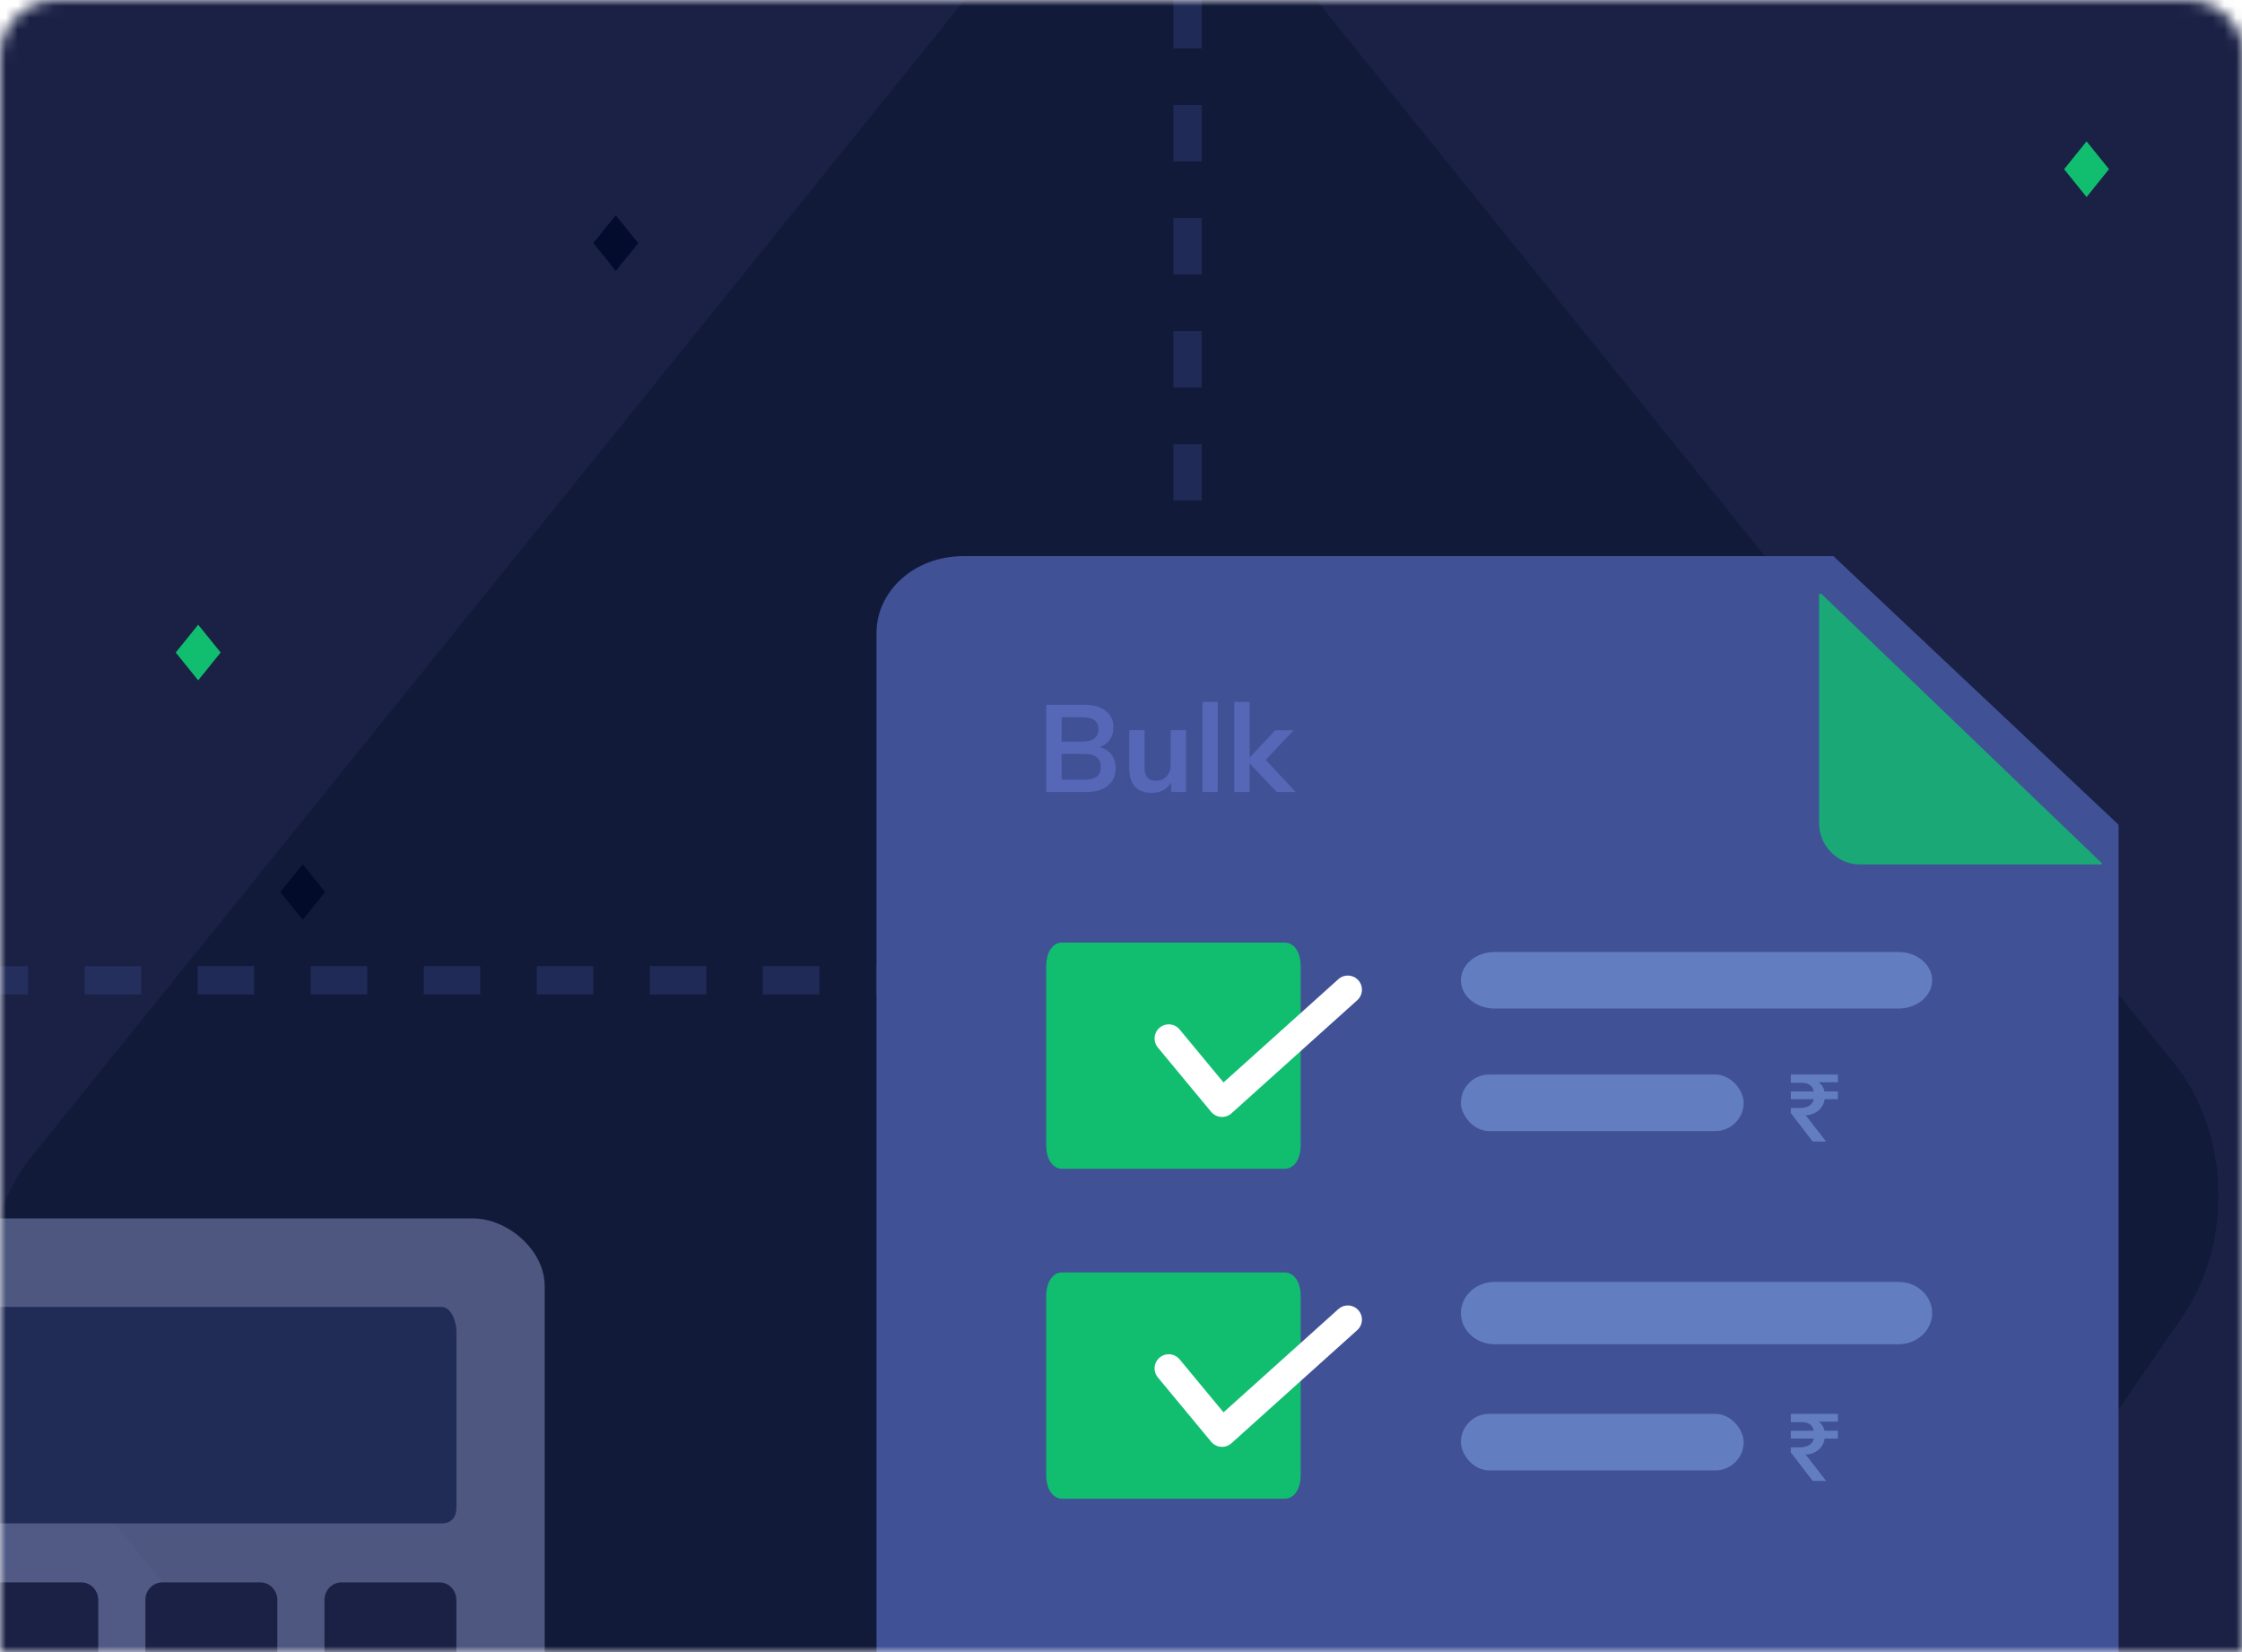 <svg width="190" height="140" viewBox="0 0 190 140" fill="none" xmlns="http://www.w3.org/2000/svg">
<g clip-path="url(#clip0_6231_3692)">
<rect width="190" height="140" fill="white"/>
<mask id="mask0_6231_3692" style="mask-type:alpha" maskUnits="userSpaceOnUse" x="0" y="0" width="191" height="141">
<path d="M0 4.792C0 2.146 2.146 0 4.792 0H185.396C188.043 0 190.189 2.146 190.189 4.792V140.066H0V4.792Z" fill="white"/>
</mask>
<g mask="url(#mask0_6231_3692)">
<path d="M-32.748 0.559C-32.748 -1.205 -31.318 -2.635 -29.554 -2.635H219.654C221.419 -2.635 222.849 -1.205 222.849 0.559V143.267H-32.748V0.559Z" fill="#1A2145"/>
<rect width="3.03" height="3.03" transform="matrix(0.628 0.778 -0.628 0.778 16.795 52.938)" fill="#11BE70"/>
<rect width="3.03" height="3.03" transform="matrix(0.628 0.778 -0.628 0.778 176.827 11.981)" fill="#11BE70"/>
<rect width="3.03" height="3.03" transform="matrix(0.628 0.778 -0.628 0.778 167.242 84.072)" fill="#11BE70"/>
<rect width="3.03" height="3.03" transform="matrix(0.628 0.778 -0.628 0.778 93.589 58.226)" fill="#11BE70"/>
<rect width="3.03" height="3.03" transform="matrix(0.628 0.778 -0.628 0.778 52.185 18.241)" fill="#030C2C"/>
<rect width="3.03" height="3.03" transform="matrix(0.628 0.778 -0.628 0.778 127.221 57.393)" fill="#030C2C"/>
<rect width="3.03" height="3.03" transform="matrix(0.628 0.778 -0.628 0.778 25.654 73.233)" fill="#030C2C"/>
<path opacity="0.3" d="M87.62 -7.287C92.606 -13.467 100.689 -13.467 105.675 -7.287L184.265 90.126C188.973 95.962 189.272 105.304 184.951 111.584L162.177 144.685L32.525 150.327C28.973 150.482 25.529 148.794 23.023 145.669L2.683 120.307C-2.278 114.122 -2.266 104.128 2.709 97.961L87.62 -7.287Z" fill="#020A23"/>
<path opacity="0.3" d="M-31.151 83.069H100.641V-2.396" stroke="#405196" stroke-width="2.396" stroke-dasharray="4.79 4.79"/>
<path d="M155.376 47.126H81.653C77.382 47.126 74.283 50.182 74.283 53.599V62.959V123.282V179.625C74.283 183.042 77.199 185.926 81.469 185.926H138.508C162.695 173.42 179.541 164.353 179.541 140.003C179.541 138.318 179.541 123.282 179.541 123.282V69.89L155.376 47.126Z" fill="#405196"/>
<path opacity="0.5" d="M40.068 103.248H-29.554C-25.768 136.597 1.522 162.792 34.599 162.792C38.534 162.792 42.966 162.525 46.161 161.821V108.983C46.16 105.918 43.003 103.248 40.068 103.248Z" fill="#8894C4"/>
<path d="M-22.826 129.093H37.433C38.224 129.093 38.678 128.59 38.678 127.765V112.811C38.678 111.985 38.224 110.751 37.433 110.751H-29.554C-28.169 117.421 -25.875 123.257 -22.826 129.093Z" fill="#202B56"/>
<path d="M38.678 135.59C38.678 134.764 38.037 134.095 37.246 134.095H28.929C28.138 134.095 27.497 134.764 27.497 135.59V144.272C27.497 145.098 28.138 145.768 28.929 145.768H37.246C38.037 145.768 38.678 145.098 38.678 144.272V135.59Z" fill="#1A2145"/>
<path d="M23.502 135.59C23.502 134.764 22.86 134.095 22.07 134.095H13.752C12.962 134.095 12.32 134.764 12.32 135.59V144.272C12.32 145.098 12.962 145.768 13.752 145.768H22.07C22.86 145.768 23.502 145.098 23.502 144.272V135.59Z" fill="#1A2145"/>
<path d="M8.326 135.59C8.326 134.764 7.685 134.095 6.894 134.095H-1.423C-2.214 134.095 -2.855 134.764 -2.855 135.59V144.272C-2.855 145.098 -2.214 145.768 -1.423 145.768H6.894C7.685 145.768 8.326 145.098 8.326 144.272V135.59Z" fill="#1A2145"/>
</g>
<path opacity="0.5" d="M163.743 83.069C163.743 81.746 162.466 80.673 160.891 80.673H126.659C125.083 80.673 123.806 81.746 123.806 83.069C123.806 84.393 125.083 85.465 126.659 85.465H160.891C162.466 85.465 163.743 84.393 163.743 83.069Z" fill="#85ABEA"/>
<path opacity="0.5" d="M163.743 111.272C163.743 109.812 162.466 108.629 160.891 108.629H126.659C125.083 108.629 123.806 109.812 123.806 111.272C123.806 112.731 125.083 113.914 126.659 113.914H160.891C162.466 113.914 163.743 112.731 163.743 111.272Z" fill="#85ABEA"/>
<path d="M88.662 67.12V59.727H91.912C92.667 59.727 93.262 59.896 93.698 60.235C94.141 60.575 94.363 61.049 94.363 61.658C94.363 62.073 94.249 62.43 94.02 62.727C93.792 63.025 93.47 63.233 93.055 63.35V63.267C93.532 63.371 93.899 63.582 94.155 63.901C94.418 64.219 94.55 64.621 94.55 65.105C94.55 65.735 94.325 66.23 93.875 66.59C93.432 66.943 92.809 67.12 92.006 67.12H88.662ZM89.971 66.071H91.871C92.362 66.071 92.719 65.988 92.94 65.822C93.169 65.649 93.283 65.372 93.283 64.991C93.283 64.617 93.169 64.34 92.94 64.16C92.712 63.98 92.356 63.89 91.871 63.89H89.971V66.071ZM89.971 62.842H91.684C92.162 62.842 92.515 62.755 92.743 62.582C92.972 62.409 93.086 62.149 93.086 61.803C93.086 61.45 92.972 61.191 92.743 61.024C92.515 60.858 92.162 60.775 91.684 60.775H89.971V62.842ZM97.628 67.192C96.984 67.192 96.499 67.016 96.174 66.663C95.856 66.303 95.697 65.763 95.697 65.043V61.876H96.995V65.053C96.995 65.434 97.074 65.714 97.233 65.894C97.392 66.074 97.631 66.164 97.95 66.164C98.331 66.164 98.635 66.04 98.864 65.79C99.092 65.541 99.206 65.209 99.206 64.794V61.876H100.515V67.12H99.248V66.04L99.383 66.029C99.23 66.41 99.002 66.701 98.697 66.902C98.393 67.095 98.036 67.192 97.628 67.192ZM101.903 67.12V59.477H103.201V67.12H101.903ZM108.193 67.12L105.67 64.451L108.058 61.886H109.636L106.926 64.752L106.989 64.098L109.813 67.12H108.193ZM104.6 67.12V59.477H105.898V67.12H104.6Z" fill="#5567B6"/>
<path fill-rule="evenodd" clip-rule="evenodd" d="M109.429 81.873C109.429 81.21 109.192 80.673 108.9 80.673H89.989C89.697 80.673 89.46 81.21 89.46 81.873V97.045C89.46 97.708 89.697 98.245 89.989 98.245H108.9C109.192 98.245 109.429 97.708 109.429 97.045L109.429 81.873Z" fill="#11BE70" stroke="#11BE70" stroke-width="1.597"/>
<path fill-rule="evenodd" clip-rule="evenodd" d="M109.429 109.83C109.429 109.167 109.192 108.629 108.9 108.629H89.989C89.697 108.629 89.46 109.167 89.46 109.83V125.001C89.46 125.664 89.697 126.201 89.989 126.201H108.9C109.192 126.201 109.429 125.664 109.429 125.001L109.429 109.83Z" fill="#11BE70" stroke="#11BE70" stroke-width="1.597"/>
<path d="M99.045 88.003L103.562 93.453L114.221 83.868" stroke="white" stroke-width="2.396" stroke-linecap="round" stroke-linejoin="round"/>
<path d="M99.045 115.958L103.562 121.409L114.221 111.824" stroke="white" stroke-width="2.396" stroke-linecap="round" stroke-linejoin="round"/>
<path d="M154.759 125.495H153.62L151.762 123.076V122.647H152.554C153.189 122.647 153.639 122.356 153.712 121.903H151.766V121.241H153.705C153.639 120.796 153.266 120.516 152.731 120.516H151.766V119.811H155.755V120.469H154.174V120.524C154.401 120.674 154.574 120.953 154.613 121.241H155.755V121.903H154.628C154.543 122.647 153.886 123.218 153.081 123.257H153.024L154.759 125.495Z" fill="#627EC0"/>
<path d="M154.759 96.74H153.62L151.762 94.322V93.892H152.554C153.189 93.892 153.639 93.601 153.712 93.148H151.766V92.486H153.705C153.639 92.041 153.266 91.761 152.731 91.761H151.766V91.056H155.755V91.714H154.174V91.769C154.401 91.919 154.574 92.198 154.613 92.486H155.755V93.148H154.628C154.543 93.892 153.886 94.463 153.081 94.502H153.024L154.759 96.74Z" fill="#627EC0"/>
<g filter="url(#filter0_d_6231_3692)">
<path opacity="0.8" fill-rule="evenodd" clip-rule="evenodd" d="M179.718 69.949L155.95 47.126H155.756V66.591C155.756 68.432 157.283 70.057 159.197 70.057H179.718V69.949Z" fill="#11BE70"/>
<mask id="mask1_6231_3692" style="mask-type:alpha" maskUnits="userSpaceOnUse" x="155" y="47" width="25" height="24">
<path fill-rule="evenodd" clip-rule="evenodd" d="M179.718 69.949L155.95 47.126H155.756V66.591C155.756 68.432 157.283 70.057 159.197 70.057H179.718V69.949Z" fill="white"/>
</mask>
<g mask="url(#mask1_6231_3692)">
</g>
</g>
<rect x="123.806" y="91.057" width="23.962" height="4.792" rx="2.396" fill="#627EC0"/>
<rect x="123.806" y="119.811" width="23.962" height="4.792" rx="2.396" fill="#627EC0"/>
</g>
<defs>
<filter id="filter0_d_6231_3692" x="150.165" y="46.327" width="31.95" height="30.918" filterUnits="userSpaceOnUse" color-interpolation-filters="sRGB">
<feFlood flood-opacity="0" result="BackgroundImageFix"/>
<feColorMatrix in="SourceAlpha" type="matrix" values="0 0 0 0 0 0 0 0 0 0 0 0 0 0 0 0 0 0 127 0" result="hardAlpha"/>
<feOffset dx="-1.597" dy="3.195"/>
<feGaussianBlur stdDeviation="1.997"/>
<feColorMatrix type="matrix" values="0 0 0 0 0.165 0 0 0 0 0.225 0 0 0 0 0.467 0 0 0 0.2 0"/>
<feBlend mode="normal" in2="BackgroundImageFix" result="effect1_dropShadow_6231_3692"/>
<feBlend mode="normal" in="SourceGraphic" in2="effect1_dropShadow_6231_3692" result="shape"/>
</filter>
<clipPath id="clip0_6231_3692">
<rect width="190" height="140" fill="white"/>
</clipPath>
</defs>
</svg>
